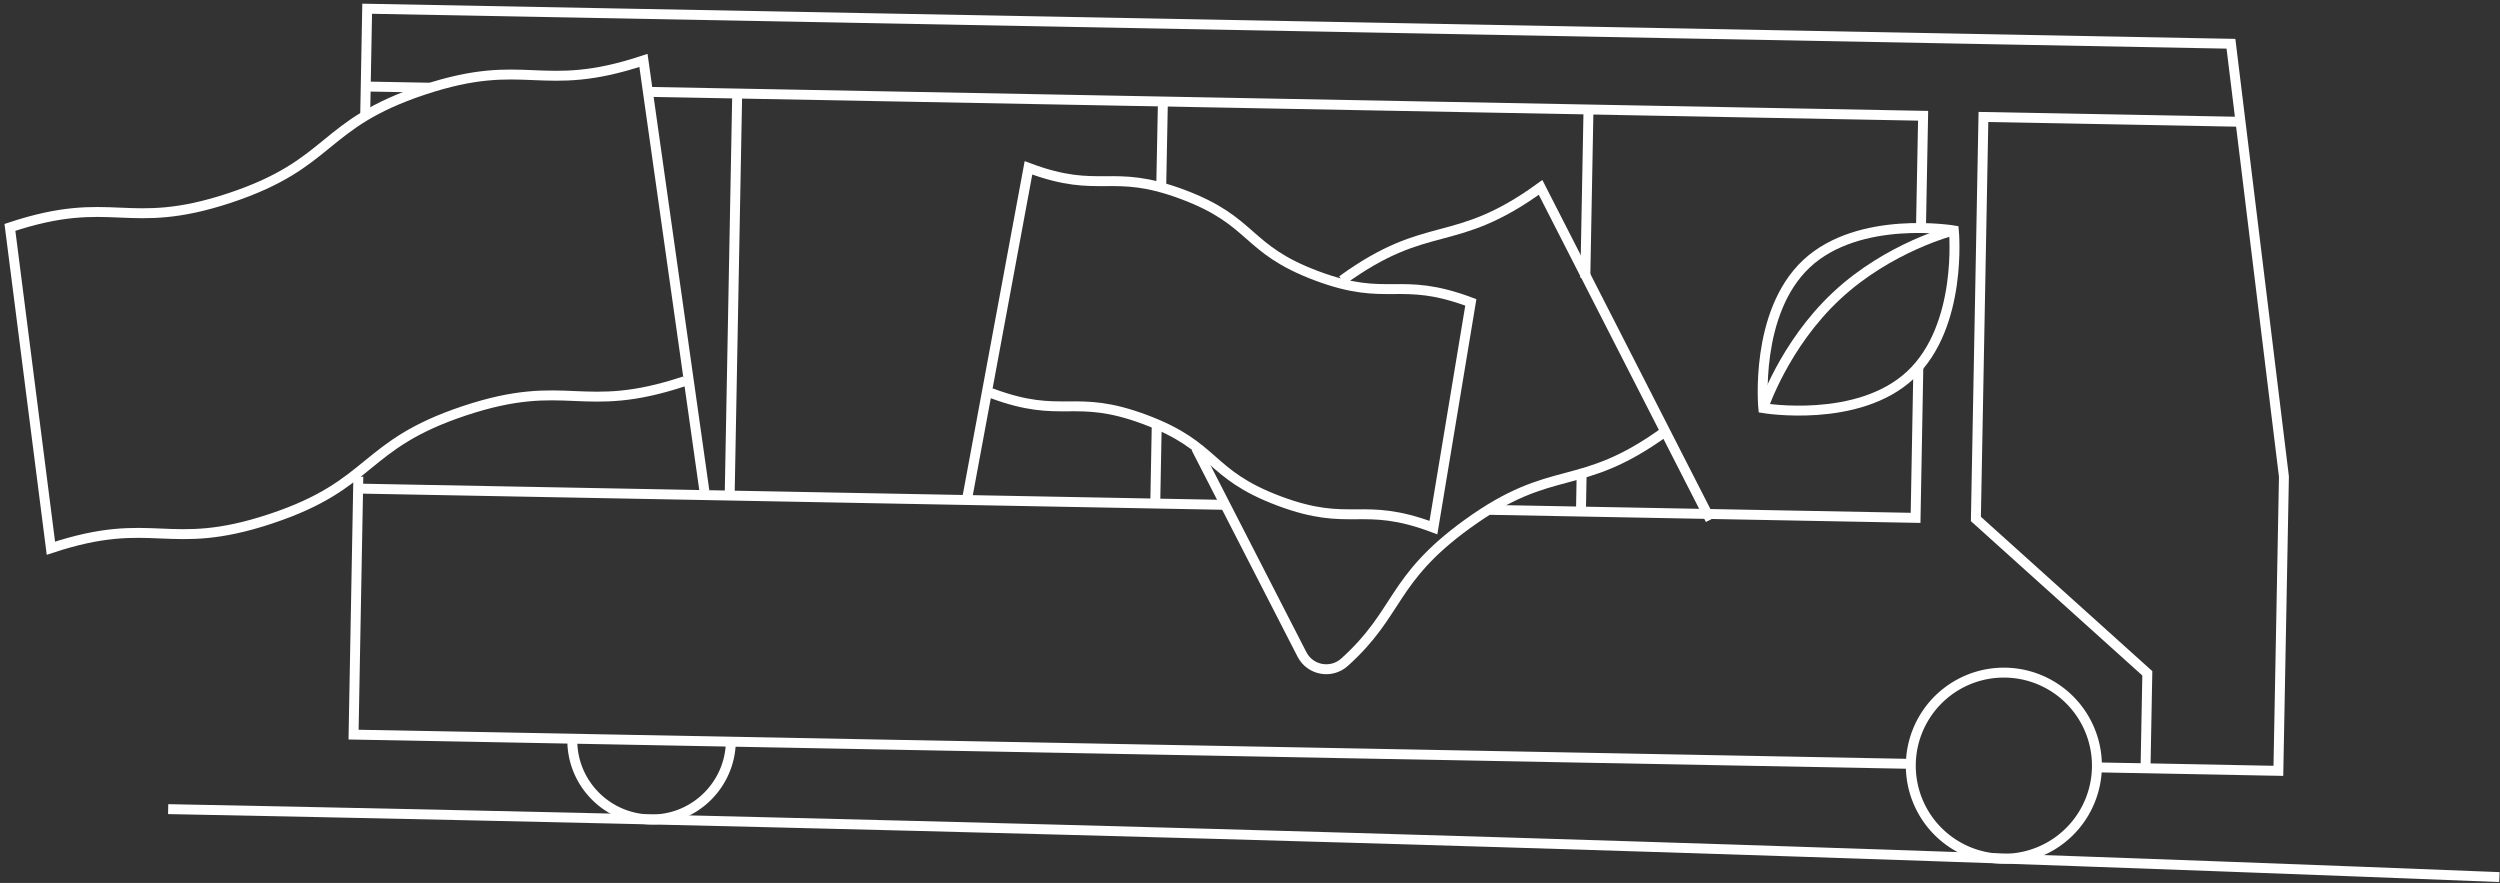<?xml version="1.0" encoding="UTF-8"?> <svg xmlns="http://www.w3.org/2000/svg" fill="none" viewBox="0 0 252 89"><rect x="0" y="0" width="252" height="89" fill="#333333" stroke="none"/><path stroke="#fff" stroke-miterlimit="10" d="M251.94 88.41c-75.27-2.98-154.16-5.27-234.99-6.85"></path><path stroke="#fff" stroke-miterlimit="10" d="M73.67 74.76c-.08 4.41-3.73 7.93-8.14 7.84s-7.93-3.73-7.84-8.14M201.99 86.56a9.38 9.38 0 1 0 0-18.76 9.38 9.38 0 0 0 0 18.76Z"></path><path stroke="#fff" stroke-miterlimit="10" d="m211.78 77.36 17.88.34.56-29.66-5.34-43.63L37.01.88l-.2 10.8M36.12 48.04l-.48 26.01 156.6 2.94M43.36 8.84l-6.5-.12"></path><path stroke="#fff" stroke-miterlimit="10" d="m193.64 22.71.21-11.04L65.31 9.26M150.03 51.39l43.06.81.28-15.24M36.1 49.25l87.41 1.64M68.99 38.43c-10.42 3.47-11.74-.49-22.16 2.97s-9.11 7.43-19.53 10.89c-10.43 3.47-11.74-.49-22.17 2.97L1 22.92c10.43-3.47 11.74.49 22.17-2.97 10.43-3.47 9.11-7.43 19.53-10.89s11.74.49 22.16-2.97L71 49.46M99.9 39.62c7.26 2.72 8.29-.04 15.55 2.68s6.23 5.48 13.49 8.2 8.29-.04 15.55 2.68l3.77-22.7c-7.26-2.72-8.29.04-15.55-2.68s-6.23-5.48-13.49-8.2-8.29.04-15.55-2.68L97.46 50.4"></path><path stroke="#fff" stroke-miterlimit="10" d="M135.28 28.26c8.78-6.37 11.23-3 20.01-9.37l17.11 33.5"></path><path stroke="#fff" stroke-miterlimit="10" d="M167.89 43.47c-8.78 6.37-11.23 3-20.01 9.37-7.71 5.59-6.76 8.88-12.35 13.91-1.34 1.21-3.47.82-4.29-.78l-10.67-20.8M74.31 9.43l-.76 40.52M116.6 42.77l-.15 7.99M117.22 10.23l-.17 8.67M159.43 47.73l-.07 3.83M160.12 11.04l-.32 16.97M216.27 77.44l.18-9.57-17.28-15.56.76-40.52 26.15.49M182.11 26.57c5.31-4.94 14.84-3.34 14.84-3.34s.93 9.62-4.37 14.57-14.84 3.34-14.84 3.34-.93-9.62 4.37-14.57Z"></path><path stroke="#fff" stroke-miterlimit="10" d="M177.73 41.13s2.1-6.37 7.4-11.32 11.81-6.59 11.81-6.59"></path></svg> 